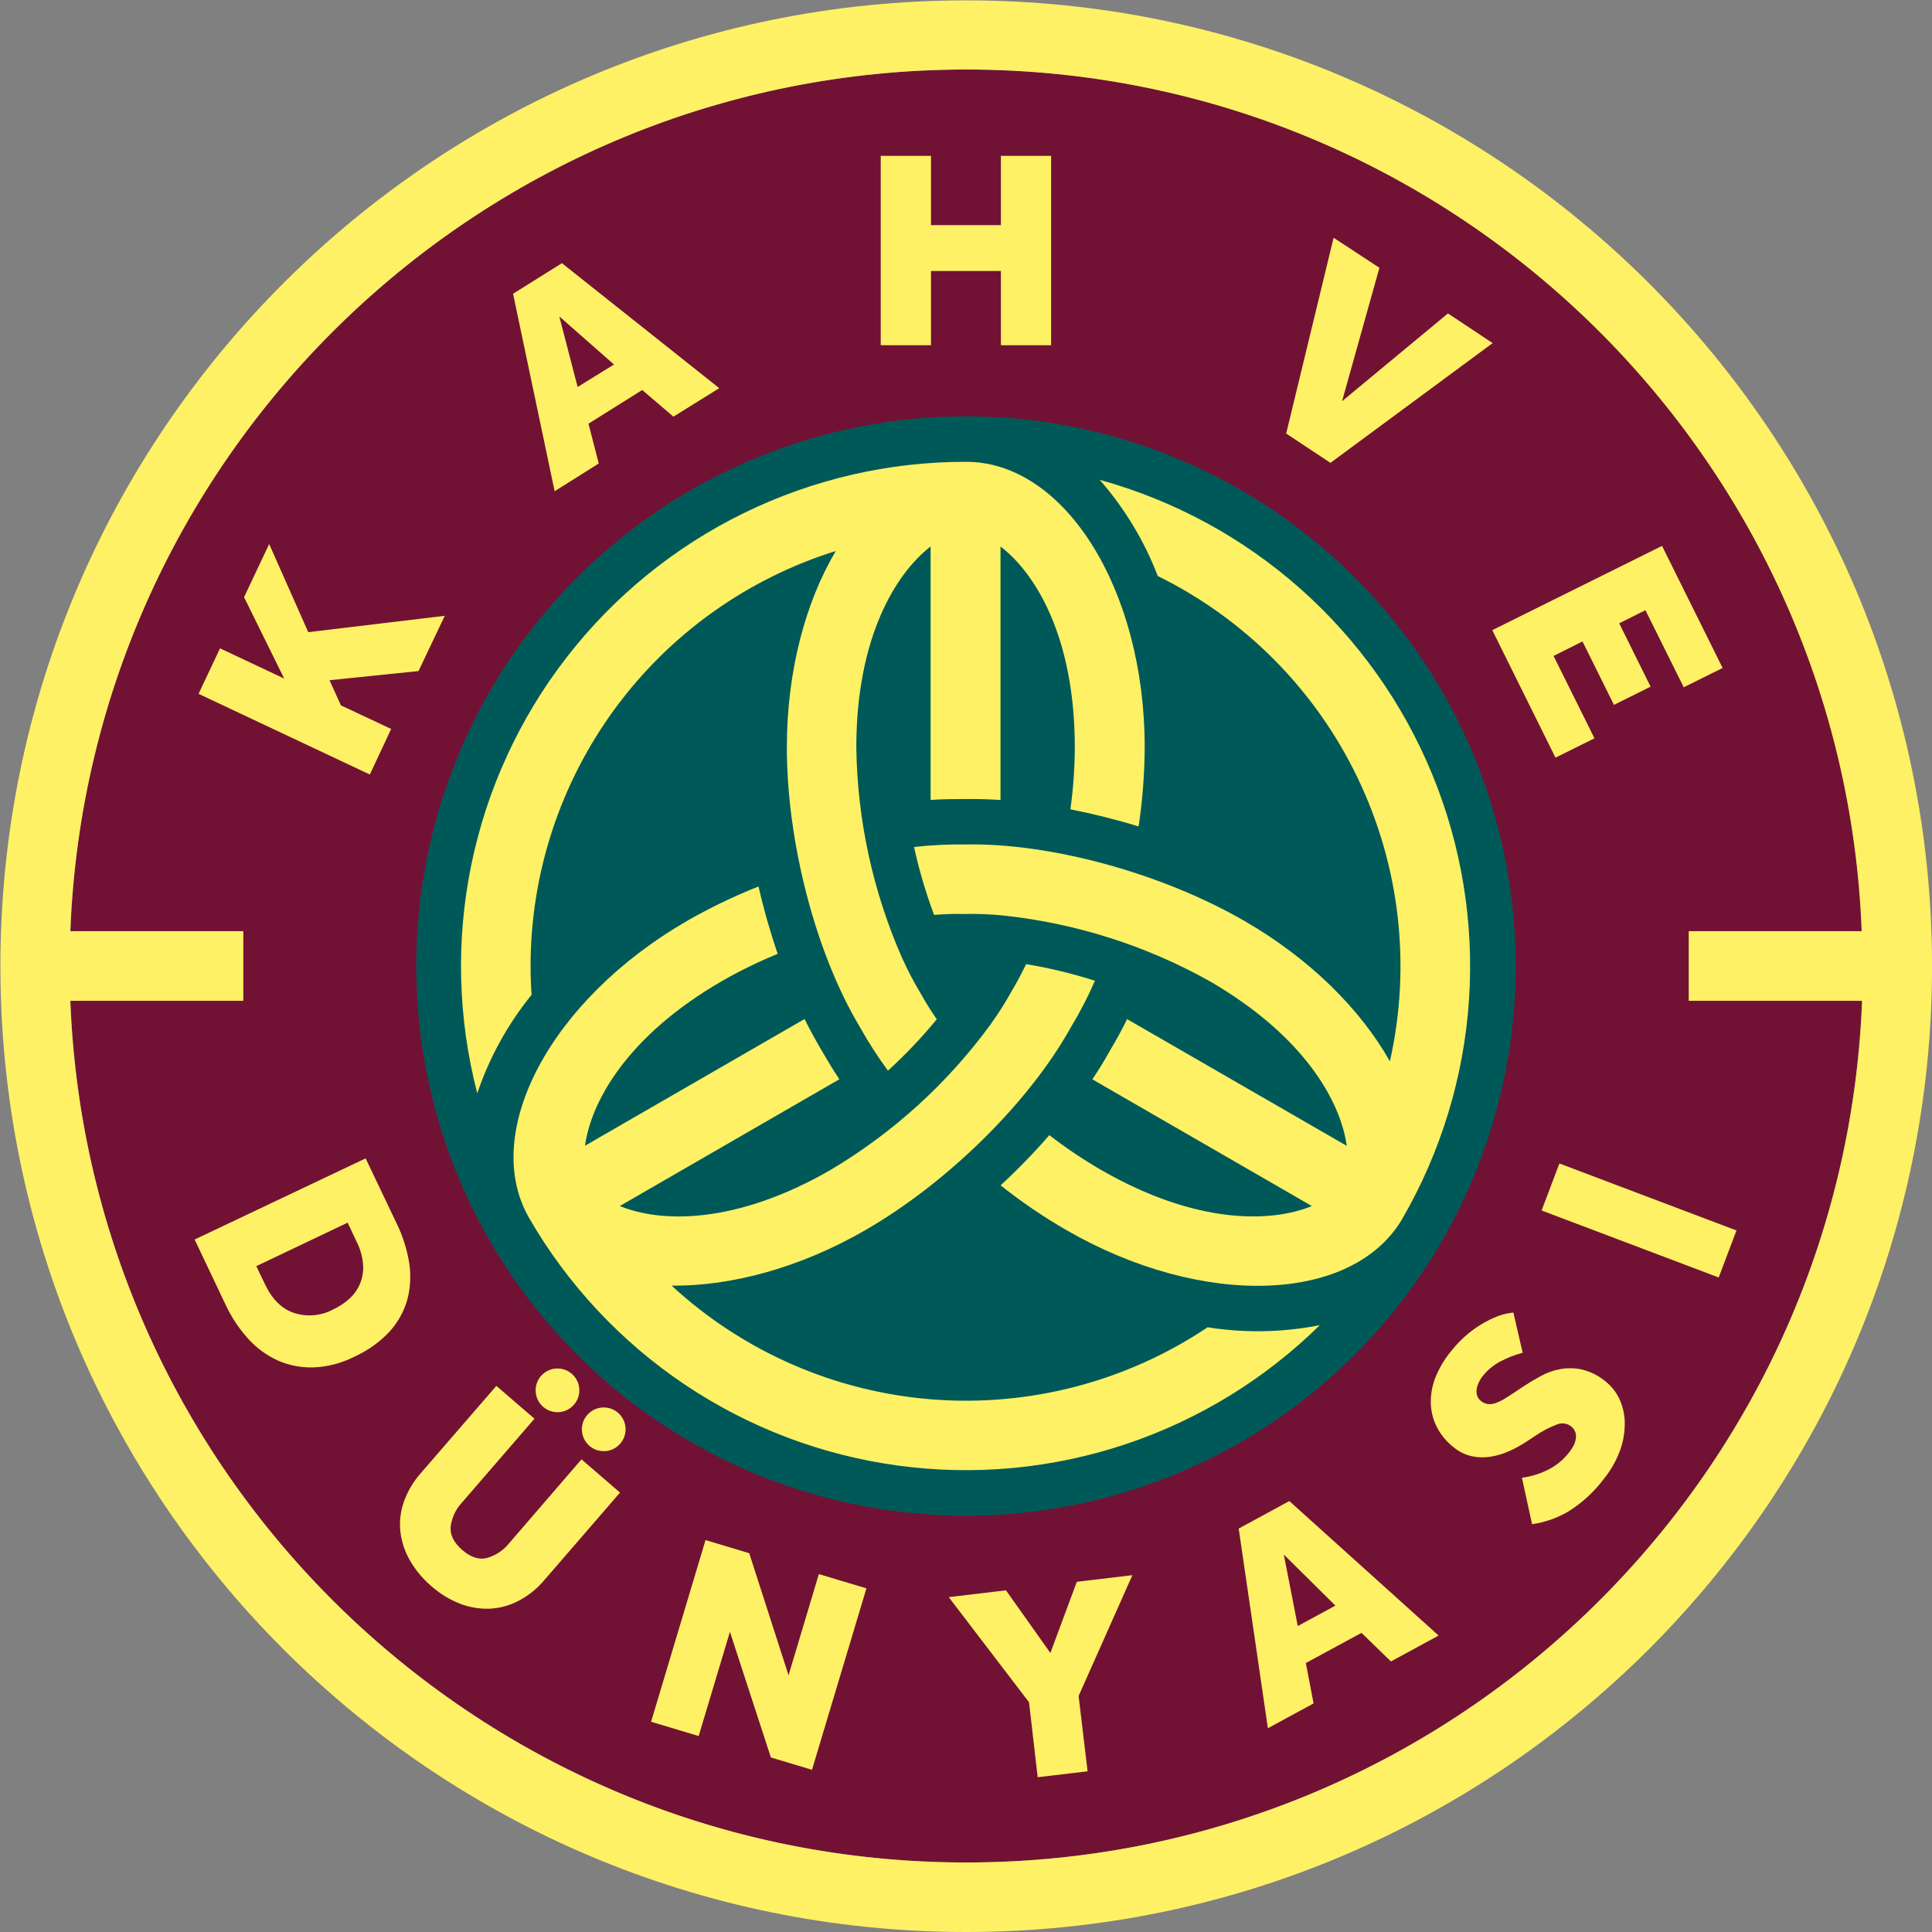 <svg width="59" height="59" viewBox="0 0 59 59" fill="none" xmlns="http://www.w3.org/2000/svg">
<rect x="0" y="0" width="59" height="59" fill="#808080" stroke="none"/>
<g clip-path="url(#clip0_335_5598)">
<path d="M29.507 56.877C14.386 56.877 2.13 44.62 2.13 29.5C2.13 14.38 14.379 2.124 29.507 2.124C44.635 2.124 56.882 14.38 56.882 29.5C56.882 44.62 44.619 56.877 29.507 56.877Z" fill="#711235"/>
<path d="M29.506 12.715C32.826 12.716 36.071 13.702 38.831 15.548C41.59 17.393 43.74 20.016 45.01 23.083C46.279 26.151 46.61 29.526 45.962 32.782C45.313 36.038 43.713 39.028 41.365 41.375C39.017 43.721 36.026 45.319 32.77 45.966C29.514 46.613 26.139 46.28 23.072 45.009C20.005 43.738 17.384 41.586 15.54 38.826C13.696 36.065 12.712 32.82 12.712 29.5C12.712 27.295 13.146 25.112 13.991 23.075C14.835 21.037 16.072 19.187 17.631 17.628C19.191 16.069 21.043 14.833 23.08 13.99C25.118 13.147 27.302 12.714 29.506 12.715Z" fill="#005959"/>
<path d="M11.166 35.375L12.12 37.377C12.303 37.753 12.429 38.154 12.496 38.567C12.554 38.94 12.535 39.32 12.44 39.684C12.338 40.048 12.152 40.383 11.898 40.663C11.591 40.99 11.223 41.252 10.814 41.435C10.43 41.63 10.009 41.74 9.579 41.758C9.206 41.77 8.835 41.7 8.492 41.551C8.145 41.394 7.835 41.167 7.58 40.884C7.3 40.576 7.068 40.227 6.892 39.849L5.944 37.853L11.166 35.375ZM8.097 39.229C8.314 39.684 8.611 39.974 8.987 40.098C9.181 40.16 9.386 40.182 9.589 40.163C9.792 40.145 9.989 40.087 10.169 39.991C10.363 39.902 10.541 39.782 10.697 39.636C10.834 39.504 10.941 39.343 11.009 39.165C11.079 38.981 11.105 38.782 11.085 38.586C11.062 38.348 10.993 38.117 10.883 37.904L10.617 37.338L7.827 38.666L8.097 39.229ZM12.853 44.985C12.623 45.243 12.445 45.544 12.33 45.87C12.229 46.161 12.194 46.471 12.227 46.778C12.264 47.087 12.363 47.386 12.52 47.655C12.691 47.951 12.912 48.215 13.172 48.437C13.428 48.664 13.721 48.844 14.038 48.971C14.328 49.084 14.637 49.137 14.947 49.127C15.257 49.114 15.559 49.032 15.833 48.888C16.137 48.729 16.406 48.513 16.626 48.25L18.934 45.581L17.758 44.566L15.543 47.134C15.37 47.349 15.134 47.504 14.868 47.579C14.628 47.639 14.376 47.559 14.118 47.336C13.861 47.113 13.742 46.877 13.762 46.627C13.795 46.352 13.914 46.094 14.102 45.892L16.322 43.325L15.158 42.322L12.853 44.985ZM21.546 47.031L22.88 47.432L24.081 51.161L25.006 48.07L26.459 48.506L24.797 54.046L23.542 53.67L22.291 49.834L21.336 53.016L19.883 52.579L21.546 47.031ZM31.689 54.273L33.213 54.093L32.939 51.793L34.581 48.103L32.884 48.306L32.077 50.479L30.721 48.566L28.973 48.774L31.425 51.984L31.689 54.273ZM37.828 46.68L39.374 45.84L43.933 49.947L42.477 50.738L41.578 49.865L39.878 50.786L40.114 52.02L38.719 52.777L37.828 46.68ZM40.781 49.033L39.205 47.472L39.631 49.657L40.781 49.033ZM46.787 46.546C47.177 46.491 47.552 46.36 47.892 46.16C48.313 45.898 48.681 45.56 48.978 45.163C49.175 44.922 49.333 44.652 49.447 44.362C49.551 44.102 49.609 43.826 49.616 43.545C49.627 43.287 49.581 43.029 49.483 42.79C49.385 42.551 49.227 42.341 49.024 42.181C48.82 42.013 48.581 41.891 48.324 41.826C48.105 41.776 47.878 41.77 47.657 41.809C47.444 41.847 47.239 41.919 47.05 42.024C46.858 42.129 46.676 42.238 46.504 42.351L46.262 42.514C46.154 42.584 46.051 42.647 45.957 42.71C45.872 42.763 45.783 42.807 45.69 42.843C45.613 42.872 45.531 42.884 45.45 42.879C45.37 42.871 45.295 42.84 45.233 42.789C45.175 42.746 45.132 42.686 45.109 42.618C45.089 42.553 45.085 42.484 45.096 42.418C45.107 42.345 45.13 42.276 45.164 42.211C45.195 42.142 45.235 42.078 45.283 42.019C45.428 41.837 45.61 41.687 45.816 41.578C46.033 41.463 46.262 41.373 46.5 41.311L46.216 40.083C46.095 40.096 45.977 40.119 45.861 40.153C45.697 40.205 45.538 40.274 45.388 40.358C45.199 40.459 45.02 40.577 44.854 40.712C44.654 40.876 44.471 41.062 44.311 41.266C44.103 41.518 43.936 41.803 43.819 42.108C43.726 42.361 43.684 42.631 43.696 42.901C43.71 43.149 43.778 43.391 43.895 43.611C44.016 43.835 44.181 44.032 44.382 44.189C44.545 44.328 44.741 44.425 44.95 44.472C45.141 44.512 45.337 44.516 45.528 44.484C45.724 44.451 45.914 44.394 46.094 44.312C46.273 44.231 46.445 44.137 46.609 44.03L46.892 43.843C47.094 43.704 47.313 43.59 47.542 43.503C47.613 43.472 47.691 43.462 47.767 43.471C47.843 43.481 47.916 43.511 47.977 43.557C48.039 43.605 48.085 43.67 48.111 43.744C48.131 43.812 48.134 43.883 48.12 43.953C48.107 44.028 48.081 44.102 48.043 44.169C48.005 44.238 47.96 44.304 47.909 44.365C47.726 44.6 47.488 44.787 47.217 44.911C46.983 45.022 46.733 45.095 46.477 45.128L46.787 46.546ZM47.078 36.966L47.621 35.53L53.029 37.576L52.486 39.012L47.078 36.966ZM11.294 23.652L11.946 22.261L10.411 21.541L10.063 20.773L12.781 20.493L13.582 18.806L9.414 19.306L8.22 16.614L7.453 18.237L8.679 20.722L6.719 19.799L6.064 21.188L11.294 23.652ZM15.668 8.971L17.16 8.037L21.965 11.854L20.565 12.724L19.613 11.91L17.971 12.938L18.285 14.155L16.938 15.001L15.668 8.971ZM18.75 11.131L17.08 9.663L17.64 11.818L18.75 11.131ZM39.278 13.239L40.63 14.135L45.583 10.478L44.218 9.572L40.984 12.253L42.125 8.178L40.726 7.26L39.278 13.239ZM50.756 16.671L52.606 20.399L51.419 20.989L50.249 18.635L49.448 19.035L50.406 20.969L49.288 21.526L48.327 19.589L47.443 20.031L48.693 22.547L47.502 23.137L45.572 19.244L50.756 16.671ZM26.896 10.543H28.431V8.275H30.566V10.543H32.099V4.759H30.566V6.875H28.431V4.759H26.896V10.543ZM29.506 59C13.214 59 0.012 45.794 0.012 29.505C0.012 13.217 13.224 0.011 29.506 0.011C45.788 0.011 59.001 13.223 59.001 29.505C59.001 45.788 45.788 59 29.506 59ZM29.506 2.123C14.743 2.123 2.712 13.81 2.147 28.436H7.431V30.564H2.147C2.708 45.191 14.739 56.877 29.506 56.877C44.274 56.877 56.301 45.191 56.866 30.564H51.571V28.436H56.852C56.294 13.81 44.262 2.123 29.506 2.123ZM16.996 41.792C16.864 41.797 16.736 41.842 16.63 41.921C16.523 41.999 16.442 42.107 16.397 42.232C16.352 42.356 16.345 42.491 16.377 42.619C16.409 42.748 16.478 42.864 16.576 42.953C16.674 43.041 16.796 43.099 16.927 43.118C17.058 43.138 17.192 43.118 17.311 43.061C17.43 43.005 17.53 42.913 17.598 42.8C17.666 42.686 17.698 42.555 17.691 42.423C17.682 42.247 17.604 42.083 17.473 41.964C17.343 41.846 17.172 41.784 16.996 41.792ZM19.103 43.614C19.11 43.746 19.078 43.877 19.01 43.99C18.942 44.104 18.842 44.195 18.723 44.252C18.603 44.309 18.47 44.328 18.339 44.309C18.208 44.289 18.086 44.232 17.988 44.143C17.89 44.053 17.821 43.937 17.789 43.809C17.757 43.681 17.764 43.545 17.81 43.421C17.855 43.297 17.936 43.189 18.043 43.111C18.149 43.032 18.277 42.988 18.409 42.982C18.585 42.975 18.756 43.037 18.886 43.155C19.016 43.273 19.094 43.438 19.103 43.614ZM42.835 37.201C41.331 39.807 36.731 39.97 32.559 37.561C31.859 37.156 31.19 36.701 30.557 36.198C31.081 35.715 31.577 35.203 32.045 34.665C32.544 35.051 33.068 35.404 33.614 35.721C36.536 37.409 38.827 37.338 40.063 36.831L33.359 32.961C33.562 32.659 33.746 32.357 33.912 32.056C34.091 31.757 34.262 31.445 34.42 31.122L41.127 34.992C40.948 33.668 39.861 31.655 36.94 29.962C35.003 28.879 32.867 28.198 30.661 27.96C30.256 27.919 29.848 27.902 29.441 27.911C29.136 27.905 28.83 27.914 28.525 27.94C28.273 27.264 28.068 26.571 27.913 25.866C28.438 25.807 28.967 25.781 29.496 25.788C32.123 25.743 35.501 26.68 38.002 28.123C40.014 29.285 41.555 30.831 42.445 32.413C43.099 29.506 42.755 26.462 41.469 23.774C40.183 21.085 38.03 18.907 35.356 17.59C34.943 16.514 34.343 15.52 33.584 14.654C35.853 15.279 37.948 16.416 39.71 17.978C41.471 19.539 42.851 21.484 43.744 23.662C44.636 25.839 45.018 28.193 44.86 30.541C44.702 32.89 44.007 35.17 42.83 37.209M34.762 25.236C34.081 25.026 33.389 24.853 32.689 24.715C32.775 24.09 32.82 23.46 32.823 22.828C32.823 19.456 31.622 17.505 30.554 16.689V24.43C30.191 24.406 29.837 24.398 29.486 24.401C29.135 24.403 28.784 24.401 28.419 24.43V16.689C27.362 17.505 26.15 19.456 26.15 22.828C26.181 25.047 26.658 27.237 27.554 29.268C27.722 29.639 27.912 30 28.122 30.349C28.256 30.59 28.415 30.848 28.607 31.128C28.148 31.685 27.65 32.209 27.117 32.696C26.803 32.27 26.516 31.824 26.258 31.362C24.906 29.106 24.029 25.714 24.029 22.82C24.029 20.497 24.598 18.388 25.523 16.827C22.821 17.671 20.459 19.356 18.783 21.637C17.106 23.918 16.202 26.675 16.203 29.505C16.203 29.799 16.213 30.091 16.233 30.381C15.506 31.276 14.945 32.294 14.575 33.386C13.982 31.107 13.919 28.722 14.392 26.414C14.865 24.107 15.861 21.938 17.303 20.076C18.745 18.213 20.595 16.707 22.71 15.671C24.826 14.636 27.151 14.099 29.506 14.103C32.516 14.103 34.957 18.005 34.957 22.819C34.953 23.623 34.892 24.426 34.774 25.221M20.988 28.119C21.687 27.719 22.415 27.369 23.164 27.072C23.323 27.768 23.518 28.454 23.749 29.129C23.165 29.368 22.596 29.645 22.049 29.959C19.13 31.645 18.045 33.665 17.865 34.989L24.57 31.119C24.73 31.443 24.901 31.756 25.076 32.053C25.25 32.351 25.43 32.658 25.632 32.959L18.928 36.83C20.163 37.34 22.456 37.409 25.376 35.721C27.284 34.585 28.942 33.076 30.251 31.283C30.489 30.952 30.707 30.608 30.904 30.251C31.047 30.015 31.188 29.747 31.336 29.443C32.048 29.561 32.751 29.731 33.438 29.95C33.226 30.436 32.983 30.907 32.709 31.36C31.436 33.659 28.934 36.117 26.437 37.56C24.435 38.719 22.324 39.281 20.51 39.261C22.699 41.281 25.504 42.505 28.474 42.736C31.443 42.966 34.404 42.191 36.879 40.533C38.016 40.714 39.175 40.692 40.305 40.468C38.629 42.118 36.597 43.363 34.365 44.107C32.134 44.85 29.761 45.073 27.43 44.757C25.099 44.442 22.871 43.596 20.918 42.286C18.964 40.975 17.337 39.235 16.16 37.198C14.658 34.59 16.814 30.525 20.985 28.123" fill="#FFF165"/>
</g>
<defs>
<clipPath id="clip0_335_5598">
<rect width="59" height="59" fill="white"/>
</clipPath>
</defs>
</svg>
